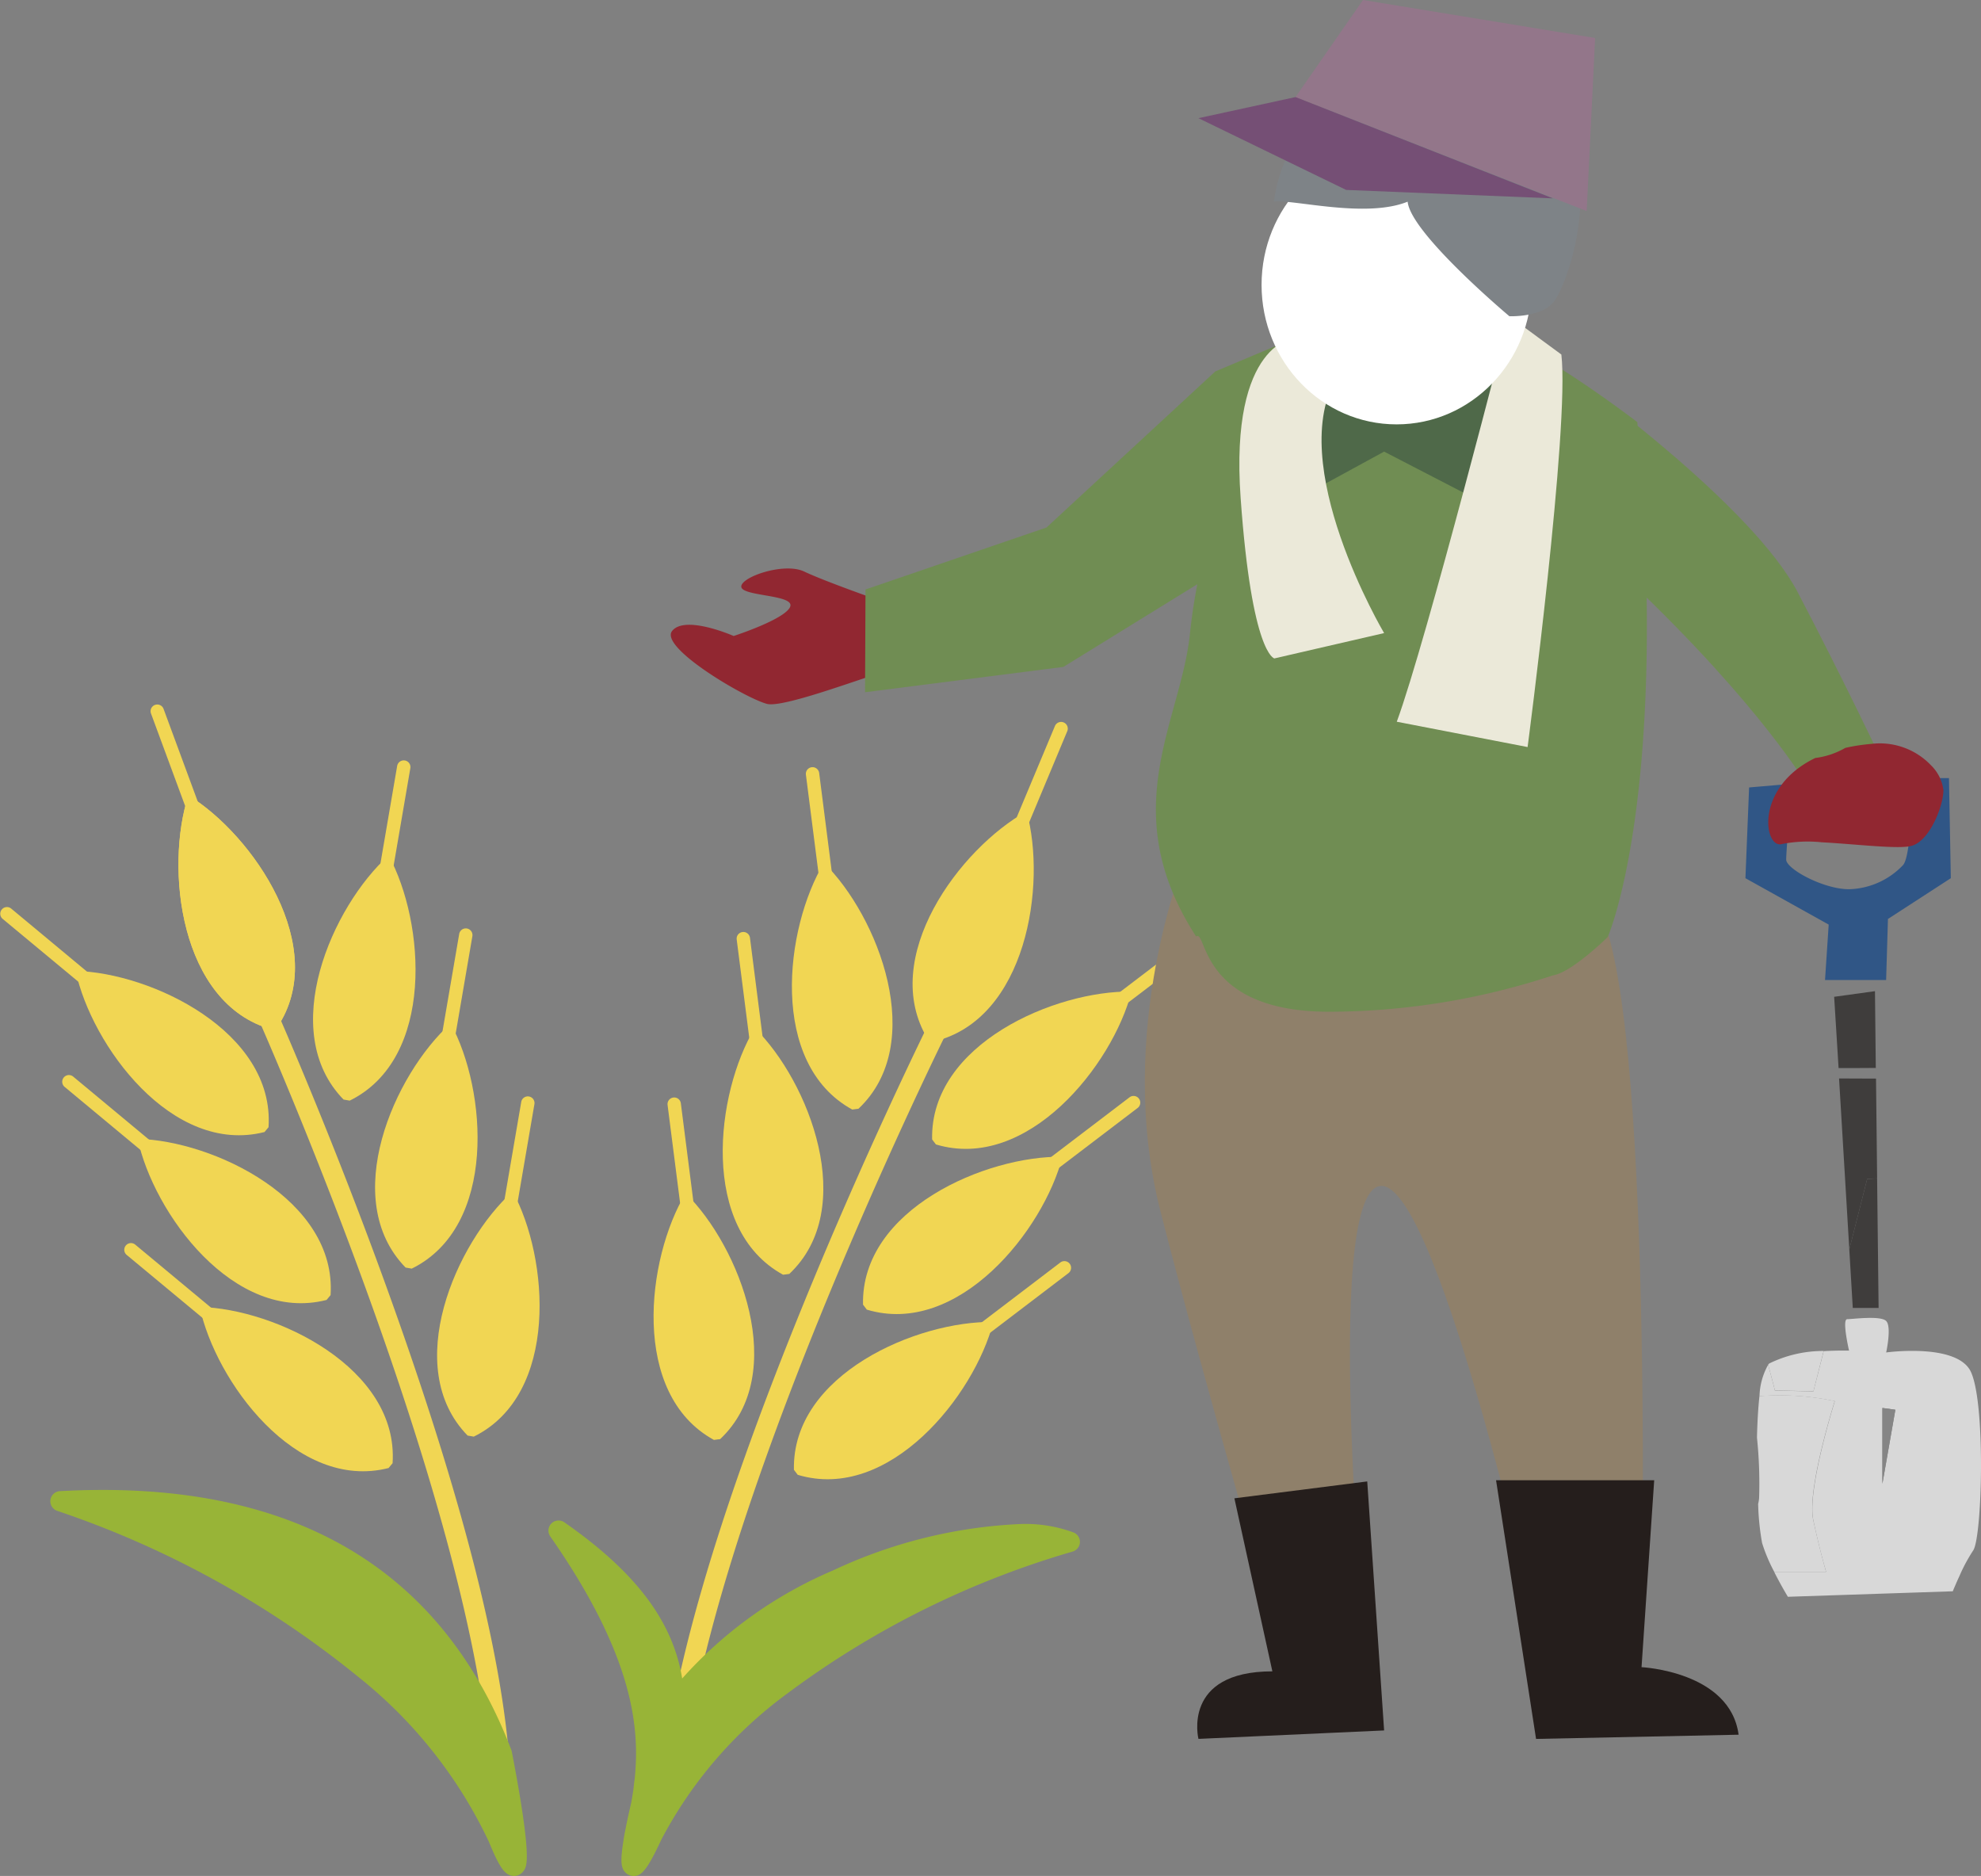 <svg id="policy_char2" xmlns="http://www.w3.org/2000/svg" width="107.967" height="102.221" viewBox="0 0 107.967 102.221">
  <rect x="0" y="0" width="107.967" height="102.221" fill="#808080" stroke="none"/>
  <path id="パス_4140" data-name="パス 4140" d="M50,41.621c-4.138-.073-10.986,2.856-10.868,8.057l.207.272c4.982,1.5,9.629-4.321,10.661-8.329" transform="translate(11.67 12.411)" fill="#f1d653"/>
  <path id="パス_4141" data-name="パス 4141" d="M46.221,43.933a.365.365,0,0,1-.08-.626l5.484-4.174a.364.364,0,0,1,.441.58l-5.484,4.174a.364.364,0,0,1-.362.046Z" transform="translate(13.717 11.648)" fill="#f1d653"/>
  <path id="パス_4142" data-name="パス 4142" d="M34.99,36.216c2.955,2.9,5.672,9.833,1.883,13.4l-.339.043c-4.563-2.5-3.676-9.894-1.543-13.441" transform="translate(9.914 10.8)" fill="#f1d653"/>
  <path id="パス_4143" data-name="パス 4143" d="M34.928,39.737a.363.363,0,0,1-.221-.29l-.873-6.836a.364.364,0,0,1,.723-.092l.873,6.836a.365.365,0,0,1-.5.383Z" transform="translate(10.089 9.603)" fill="#f1d653"/>
  <path id="パス_4144" data-name="パス 4144" d="M17.26,35.907c-3.077,2.768-6.088,9.581-2.455,13.3l.337.058c4.666-2.3,4.1-9.727,2.118-13.362" transform="translate(3.919 10.708)" fill="#f1d653"/>
  <path id="パス_4145" data-name="パス 4145" d="M16.263,39.414a.364.364,0,0,0,.233-.28l1.165-6.792a.364.364,0,0,0-.718-.123l-1.165,6.792a.365.365,0,0,0,.485.4Z" transform="translate(4.703 9.517)" fill="#f1d653"/>
  <path id="パス_4146" data-name="パス 4146" d="M3.176,40.753c4.137.1,10.854,3.324,10.513,8.515l-.219.263C8.429,50.815,4.035,44.8,3.176,40.753" transform="translate(0.947 12.153)" fill="#f1d653"/>
  <path id="パス_4147" data-name="パス 4147" d="M5.791,43.176a.364.364,0,0,0,.106-.622L.6,38.149a.365.365,0,0,0-.466.561l5.3,4.4A.364.364,0,0,0,5.791,43.176Z" transform="translate(0 11.351)" fill="#f1d653"/>
  <path id="パス_4148" data-name="パス 4148" d="M32.086,43.149c2.955,2.9,5.672,9.833,1.883,13.4l-.339.043c-4.563-2.5-3.676-9.894-1.544-13.441" transform="translate(9.048 12.868)" fill="#f1d653"/>
  <path id="パス_4149" data-name="パス 4149" d="M32.025,46.671a.364.364,0,0,1-.221-.29l-.873-6.836a.365.365,0,1,1,.723-.092l.872,6.836a.365.365,0,0,1-.5.382Z" transform="translate(9.223 11.67)" fill="#f1d653"/>
  <path id="パス_4150" data-name="パス 4150" d="M47.1,48.554c-4.138-.073-10.986,2.856-10.868,8.057l.207.272c4.981,1.5,9.629-4.321,10.661-8.329" transform="translate(10.804 14.479)" fill="#f1d653"/>
  <path id="パス_4151" data-name="パス 4151" d="M43.318,50.867a.364.364,0,0,1-.08-.626l5.484-4.174a.365.365,0,0,1,.442.58L43.68,50.821A.364.364,0,0,1,43.318,50.867Z" transform="translate(12.851 13.716)" fill="#f1d653"/>
  <path id="パス_4152" data-name="パス 4152" d="M29.183,50.083c2.955,2.9,5.672,9.833,1.883,13.4l-.339.043c-4.563-2.5-3.676-9.894-1.543-13.441" transform="translate(8.182 14.935)" fill="#f1d653"/>
  <path id="パス_4153" data-name="パス 4153" d="M29.121,53.6a.364.364,0,0,1-.221-.29l-.873-6.836a.364.364,0,0,1,.723-.092l.873,6.836a.365.365,0,0,1-.315.408.36.36,0,0,1-.187-.025Z" transform="translate(8.357 13.738)" fill="#f1d653"/>
  <path id="パス_4154" data-name="パス 4154" d="M44.2,55.487c-4.138-.073-10.986,2.856-10.868,8.057l.207.272c4.982,1.5,9.629-4.321,10.661-8.329" transform="translate(9.938 16.547)" fill="#f1d653"/>
  <path id="パス_4155" data-name="パス 4155" d="M40.414,57.8a.358.358,0,0,1-.149-.115.364.364,0,0,1,.069-.511L45.818,53a.365.365,0,0,1,.442.58l-5.484,4.174A.364.364,0,0,1,40.414,57.8Z" transform="translate(11.985 15.783)" fill="#f1d653"/>
  <path id="パス_4156" data-name="パス 4156" d="M19.864,42.958c-3.077,2.768-6.088,9.581-2.455,13.3l.337.058c4.666-2.3,4.1-9.727,2.118-13.362" transform="translate(4.696 12.811)" fill="#f1d653"/>
  <path id="パス_4157" data-name="パス 4157" d="M18.867,46.466a.364.364,0,0,0,.233-.28l1.165-6.792a.364.364,0,1,0-.718-.123l-1.165,6.792a.364.364,0,0,0,.485.4Z" transform="translate(5.48 11.62)" fill="#f1d653"/>
  <path id="パス_4158" data-name="パス 4158" d="M5.78,47.8c4.138.1,10.854,3.324,10.513,8.515l-.219.263C11.033,57.867,6.639,51.853,5.78,47.8" transform="translate(1.724 14.256)" fill="#f1d653"/>
  <path id="パス_4159" data-name="パス 4159" d="M8.395,50.228a.364.364,0,0,0,.106-.622L3.2,45.2a.365.365,0,0,0-.466.561l5.3,4.405a.364.364,0,0,0,.36.061Z" transform="translate(0.777 13.454)" fill="#f1d653"/>
  <path id="パス_4160" data-name="パス 4160" d="M22.468,50.01c-3.077,2.768-6.088,9.581-2.455,13.3l.337.058c4.666-2.3,4.1-9.727,2.118-13.362" transform="translate(5.472 14.914)" fill="#f1d653"/>
  <path id="パス_4161" data-name="パス 4161" d="M21.471,53.517a.365.365,0,0,0,.233-.28l1.165-6.792a.364.364,0,1,0-.718-.123l-1.165,6.792a.365.365,0,0,0,.485.4Z" transform="translate(6.257 13.723)" fill="#f1d653"/>
  <path id="パス_4162" data-name="パス 4162" d="M8.384,54.856c4.138.1,10.854,3.324,10.513,8.515l-.219.263c-5.041,1.284-9.435-4.73-10.294-8.779" transform="translate(2.5 16.359)" fill="#f1d653"/>
  <path id="パス_4163" data-name="パス 4163" d="M11,57.28a.365.365,0,0,0,.106-.622l-5.3-4.405a.365.365,0,0,0-.466.561l5.3,4.4a.364.364,0,0,0,.36.062Z" transform="translate(1.553 15.557)" fill="#f1d653"/>
  <path id="パス_4164" data-name="パス 4164" d="M28.121,85.326a.547.547,0,0,1-.334-.541c.4-5.964,2.959-14.8,7.617-26.251,3.461-8.511,6.851-15.369,6.885-15.438a.547.547,0,0,1,.98.485c-.034.068-3.409,6.9-6.855,15.371-4.547,11.183-7.153,20.14-7.536,25.9a.547.547,0,0,1-.757.468Z" transform="translate(8.286 12.762)" fill="#f1d653"/>
  <path id="パス_4165" data-name="パス 4165" d="M24.243,85.4a.547.547,0,0,0,.357-.526c-.14-5.975-2.322-14.909-6.485-26.553C15.022,49.667,11.929,42.67,11.9,42.6a.547.547,0,0,0-1,.443c.031.069,3.11,7.036,6.19,15.651,4.064,11.368,6.283,20.429,6.419,26.2a.547.547,0,0,0,.736.5Z" transform="translate(3.236 12.607)" fill="#f1d653"/>
  <path id="パス_4166" data-name="パス 4166" d="M8.032,33.384c-1.28,3.936-.482,11.341,4.526,12.75l.321-.118c2.891-4.325-1.316-10.472-4.847-12.631" transform="translate(2.234 9.955)" fill="#f1d653"/>
  <path id="パス_4167" data-name="パス 4167" d="M8.032,33.384c-1.28,3.936-.482,11.341,4.526,12.75l.321-.118c2.891-4.325-1.316-10.472-4.847-12.631" transform="translate(2.234 9.955)" fill="#f1d653"/>
  <path id="パス_4168" data-name="パス 4168" d="M9.2,36.742a.365.365,0,0,0,.216-.468L7.029,29.809a.364.364,0,1,0-.684.253l2.387,6.465a.365.365,0,0,0,.468.216Z" transform="translate(1.885 8.818)" fill="#f1d653"/>
  <path id="パス_4169" data-name="パス 4169" d="M44.523,34.055c1.111,3.987,0,11.351-5.068,12.544l-.315-.132c-2.7-4.445,1.763-10.406,5.384-12.412" transform="translate(11.425 10.156)" fill="#f1d653"/>
  <path id="パス_4170" data-name="パス 4170" d="M42.443,37.359a.364.364,0,0,1-.2-.477l2.662-6.357a.364.364,0,1,1,.672.282L42.92,37.164a.365.365,0,0,1-.477.2Z" transform="translate(12.59 9.036)" fill="#f1d653"/>
  <path id="パス_4171" data-name="パス 4171" d="M51.647,64.474a7.564,7.564,0,0,0-2.874-.463,26.754,26.754,0,0,0-10.248,2.534,23.137,23.137,0,0,0-8.212,5.884c-.513-3.137-2.547-5.811-6.42-8.509a.552.552,0,0,0-.769.769c4.6,6.59,4.874,10.52,4.6,13.208-.024.163-.044.33-.06.5-.037.271-.082.545-.137.837-.08.347-.2.865-.3,1.387-.062.288-.1.519-.125.705-.173,1.1-.106,1.417.09,1.646a.62.62,0,0,0,.471.219h0c.419,0,.722-.276,1.513-1.98a23.249,23.249,0,0,1,6.862-7.96A48.608,48.608,0,0,1,51.6,65.511a.552.552,0,0,0,.05-1.037Z" transform="translate(6.867 19.032)" fill="#98b437"/>
  <path id="パス_4172" data-name="パス 4172" d="M27.258,76.78a.552.552,0,0,0-.026-.09C23.634,67.3,16.143,62.537,4.967,62.537c-.757,0-1.541.022-2.332.066a.552.552,0,0,0-.155,1.071,52.645,52.645,0,0,1,16.472,9.094,25.205,25.205,0,0,1,7.062,8.94c.6,1.462.9,1.863,1.375,1.863h0a.629.629,0,0,0,.487-.233c.178-.217.4-.487-.1-3.664-.231-1.46-.513-2.88-.516-2.894Z" transform="translate(0.63 18.649)" fill="#98b437"/>
  <path id="パス_4173" data-name="パス 4173" d="M50.294,35.963s-3.91,9.429-1.38,19.319,6.9,24.838,6.9,24.838l4.37.23s-2.53-25.988.69-26.448S69.912,80.05,69.912,80.05l5.22-1.08s.69-32.428-2.07-39.557l-22.769-3.45Z" transform="translate(14.333 10.724)" fill="#8f806a"/>
  <path id="パス_4174" data-name="パス 4174" d="M39.342,25.536s-2.809-.985-3.911-1.508-3.492.31-3.427.838,2.983.412,2.655,1.1-3.072,1.574-3.072,1.574-2.65-1.169-3.355-.272,3.975,3.655,5.17,3.971c.844.224,4.893-1.3,6.057-1.64a5.633,5.633,0,0,0,1.321-.539l.4-2.159-1.841-1.368Z" transform="translate(8.398 7.115)" fill="#912731"/>
  <path id="パス_4175" data-name="パス 4175" d="M59.776,14.172l-4.37,1.84-9.2,8.505-9.865,3.377-.025,5.6,10.809-1.38,10.809-6.67Z" transform="translate(10.83 4.226)" fill="#708d53"/>
  <path id="パス_4176" data-name="パス 4176" d="M65.609,13.961l-2.229,3.1-3.152.848-2.675.446-.416-.977-.714-1.609H55.2L53.835,19.48l-.8,3.687.27,4.013,1.513.565L59.723,25.6l5.5-4.341,1.278-5.5-.624-1.192Z" transform="translate(15.815 4.163)" fill="#fff"/>
  <path id="パス_4177" data-name="パス 4177" d="M56.828,17.936,56.5,15.351s-1.022.157-1.04.267A8.42,8.42,0,0,0,56.828,17.936Z" transform="translate(16.539 4.578)" fill="#fff"/>
  <path id="パス_4178" data-name="パス 4178" d="M56.771,17.752a14.7,14.7,0,0,1-1.116-1.784A3.771,3.771,0,0,0,56.771,17.752Z" transform="translate(16.597 4.762)" fill="#b8b9ba"/>
  <path id="パス_4179" data-name="パス 4179" d="M64.116,12.48c-1.626,5.341-6.018,4.527-6.265,4.649a5.547,5.547,0,0,1-1.337,1.664s7.293,1.308,8.056-4.39c-.025-.354-.455-1.923-.455-1.923Z" transform="translate(16.853 3.722)" fill="#fff"/>
  <path id="パス_4180" data-name="パス 4180" d="M56.736,13.861c.014-.01.025-.022.039-.032C56.86,13.884,56.821,13.882,56.736,13.861Z" transform="translate(16.919 4.124)" fill="#333336"/>
  <path id="パス_4181" data-name="パス 4181" d="M50.385,30.537c.6-5.978,3.926-15.306,6.043-17.247a11.9,11.9,0,0,1,2.755.734c-3.355,2.416.822,5.738,4.311,2.024,2.339-2.489,3.458-1.884,3.458-1.884s2.466.846,7.811,4.874c1.793,20.325-1.61,28.058-1.61,28.058s-1.96,1.934-2.989,2.091a39.156,39.156,0,0,1-12.191,1.982c-7.129,0-6.656-4.529-7.254-4.1-4.46-6.879-.815-11.727-.335-16.529Z" transform="translate(14.472 3.961)" fill="#708d53"/>
  <path id="パス_4182" data-name="パス 4182" d="M54.941,15.351s-1.792,5.83-.643,7.439l5.06-2.76,6.67,3.45.21-8.129h-11.3Z" transform="translate(16.078 4.578)" fill="#4f6949"/>
  <path id="パス_4183" data-name="パス 4183" d="M85.306,58.106c.91,1.405.711,9.173.207,9.887a8.982,8.982,0,0,0-.74,1.374c-.217.466-.371.848-.371.848l-8.987.3s-.377-.619-.748-1.36H77.5s-.351-1.174-.7-2.825,1.174-6.476,1.174-6.476a14.556,14.556,0,0,0-4.106-.271,3.685,3.685,0,0,1,.469-1.705c.236.845.371,1.4.371,1.4l2.1.045.559-2.194c.777-.045,1.382-.028,1.382-.028s-.4-1.714-.1-1.714,1.814-.209,2.123.1,0,1.714,0,1.714,3.635-.5,4.539.914Zm-4.739,6.25.706-4.033-.706-.1Z" transform="translate(22.027 16.494)" fill="#d8d8d8"/>
  <path id="パス_4184" data-name="パス 4184" d="M84.371,32.663l.1,5.449-3.426,2.221-.1,3.328h-3.33l.2-3.021-4.538-2.528.2-4.945,2.328-.2s-.307,3.628-.307,4.132,2.021,1.614,3.429,1.614a4.208,4.208,0,0,0,2.932-1.307c.5-.508.5-4.748.5-4.748h2.012Z" transform="translate(21.851 9.741)" fill="#305686"/>
  <path id="パス_4185" data-name="パス 4185" d="M79.732,59.194l-.706,4.033V59.1Z" transform="translate(23.567 17.623)" fill="#858585"/>
  <path id="パス_4186" data-name="パス 4186" d="M79.153,49.462l.081,7.059H77.827l-.19-3.189.974-3.841s.207-.009.542-.029Z" transform="translate(23.152 14.75)" fill="#3f3d3c"/>
  <path id="パス_4187" data-name="パス 4187" d="M79.221,45.274l.061,5.439c-.335.02-.542.029-.542.029l-.974,3.841-.559-9.317Z" transform="translate(23.024 13.499)" fill="#3f3d3c"/>
  <path id="パス_4188" data-name="パス 4188" d="M79.224,41.6l.045,4.186c-.684.007-1.362.007-2.028.007L77,41.91l2.22-.307Z" transform="translate(22.964 12.406)" fill="#3f3d3c"/>
  <path id="パス_4189" data-name="パス 4189" d="M77.531,68.179H74.7a8.944,8.944,0,0,1-.659-1.562,13.888,13.888,0,0,1-.216-2.12v-.016a1.985,1.985,0,0,0,.052-.309,24.1,24.1,0,0,0-.116-3.3c.019-.82.064-1.607.135-2.263A14.556,14.556,0,0,1,78,58.878s-1.533,4.825-1.174,6.476.7,2.825.7,2.825Z" transform="translate(21.996 17.464)" fill="#d8d8d8"/>
  <path id="パス_4190" data-name="パス 4190" d="M77.256,56.7,76.7,58.9l-2.1-.045s-.135-.553-.371-1.4a.251.251,0,0,1,.072-.074,6.692,6.692,0,0,1,2.958-.677Z" transform="translate(22.135 16.91)" fill="#d8d8d8"/>
  <path id="パス_4191" data-name="パス 4191" d="M52.288,63.1l7.24-.92.92,13.569-10.119.46s-.92-3.68,4.029-3.68L52.288,63.1Z" transform="translate(14.988 18.543)" fill="#251e1c"/>
  <path id="パス_4192" data-name="パス 4192" d="M62.806,62.132h8.62l-.69,10.184s4.83.23,5.29,3.68l-11.039.23-2.18-14.094Z" transform="translate(18.73 18.528)" fill="#251e1c"/>
  <path id="パス_4193" data-name="パス 4193" d="M57.39,16.242c-2.969,4.75,2.53,14.029,2.53,14.029l-5.98,1.38s-1.23-.192-1.84-8.739,2.99-8.739,2.99-8.739l2.3,2.07Z" transform="translate(15.516 4.226)" fill="#ebe9d9"/>
  <path id="パス_4194" data-name="パス 4194" d="M64.775,13.276S60.249,31,58.639,35.368l7.13,1.38s2.3-17.479,1.84-21.389l-2.833-2.084Z" transform="translate(17.487 3.959)" fill="#ebe9d9"/>
  <ellipse id="楕円形_53" data-name="楕円形 53" cx="7.359" cy="7.602" rx="7.359" ry="7.602" transform="translate(68.757 7.92)" fill="#fff"/>
  <path id="パス_4195" data-name="パス 4195" d="M60.769,10.2c-2.272.921-6.2-.126-7.287-.008A8.57,8.57,0,0,1,58.9,3.332,7.172,7.172,0,0,1,66.78,4.4c5.483,1.961,2.936,10,1.949,11.261-.67.857-2.415.781-2.415.781s-5.388-4.52-5.545-6.244Z" transform="translate(15.949 0.789)" fill="#7e8387"/>
  <path id="パス_4196" data-name="パス 4196" d="M54.388,5.29,70.257,11.5l.46-9.429L58.067,0Z" transform="translate(16.219)" fill="#93768a"/>
  <path id="パス_4197" data-name="パス 4197" d="M50.313,5.224l5.29-1.15,14.029,5.52-11.269-.46Z" transform="translate(15.004 1.215)" fill="#754f75"/>
  <path id="パス_4198" data-name="パス 4198" d="M66.6,16.215s9.078,6.568,11.515,11.217,4.644,9.294,4.644,9.294l-4.387.832s-3.012-4.906-10.831-12.036L66.6,16.215Z" transform="translate(19.86 4.835)" fill="#708d53"/>
  <path id="パス_4199" data-name="パス 4199" d="M83.781,33.756c0,.8-.713,2.722-1.715,3.021-.676.21-3.05-.09-4.916-.188A7.357,7.357,0,0,0,75,36.68c-.984.323-1.569-3.058,1.8-4.686h.01a4.327,4.327,0,0,0,1.624-.549,10.442,10.442,0,0,1,1.416-.217,3.85,3.85,0,0,1,3.26,1.172A2.279,2.279,0,0,1,83.781,33.756Z" transform="translate(22.138 9.307)" fill="#912731"/>
</svg>
